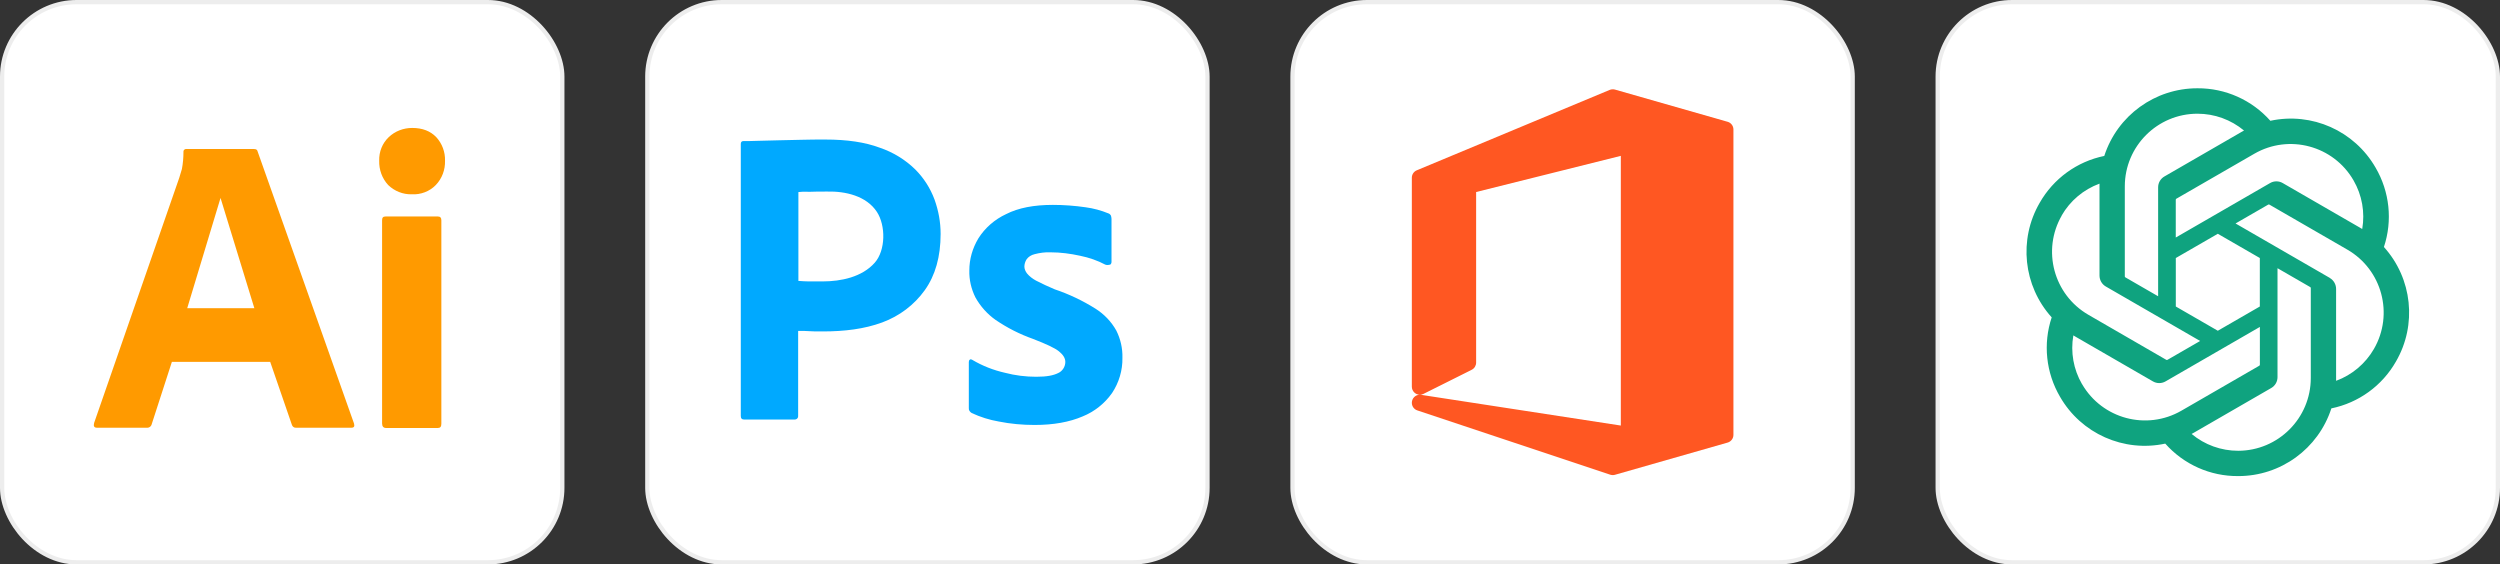 <?xml version="1.0" encoding="UTF-8"?> <svg xmlns="http://www.w3.org/2000/svg" id="Layer_2" data-name="Layer 2" viewBox="0 0 586.77 132.48"><rect x="0" y="0" width="586.77" height="132.48" fill="#333333" stroke="none"/><defs><style> .cls-1 { fill: #ff9a00; } .cls-2 { fill: #00a9ff; } .cls-3 { fill: #ff5722; } .cls-4 { fill: #fff; stroke: #ededed; stroke-miterlimit: 10; } .cls-5 { fill: #0fa37f; } </style></defs><g id="Layer_1-2" data-name="Layer 1"><g><g><rect class="cls-4" x="151.93" y=".5" width="131.48" height="131.48" rx="17.48" ry="17.48"></rect><path class="cls-2" d="m173.87,97.63v-63.84c0-.43.19-.68.62-.68,1.05,0,2.05,0,3.47-.06,1.49-.06,3.04-.06,4.71-.12s3.47-.06,5.4-.12c1.92-.06,3.78-.06,5.65-.06,5.09,0,9.31.62,12.78,1.92,3.1,1.05,5.96,2.79,8.31,5.09,1.99,1.99,3.54,4.4,4.53,7.07.93,2.61,1.43,5.27,1.43,8.07,0,5.34-1.24,9.74-3.72,13.21-2.48,3.47-5.96,6.08-9.99,7.57-4.22,1.55-8.87,2.11-13.96,2.11-1.49,0-2.48,0-3.1-.06-.62-.06-1.49-.06-2.67-.06v19.92c.06.43-.25.81-.68.87h-12.04c-.5,0-.74-.25-.74-.81h0Zm13.52-52.55v20.85c.87.06,1.68.12,2.42.12h3.29c4.28,0,9.23-1.01,12.22-4.4,2.57-2.92,2.58-8.72.5-11.91-2.47-3.78-7.42-4.88-11.66-4.78-1.61,0-3.04,0-4.22.06-1.24-.06-2.11,0-2.54.06h0Zm72.09,17.06c-1.86-.99-3.85-1.68-5.96-2.11-2.3-.5-4.59-.81-6.95-.81-1.24-.06-2.54.12-3.72.43-.81.19-1.49.62-1.92,1.24-.31.5-.5,1.12-.5,1.68s.25,1.12.62,1.61c.56.68,1.3,1.24,2.11,1.68,1.43.74,2.92,1.43,4.4,2.05,3.35,1.12,6.58,2.67,9.55,4.53,2.05,1.3,3.72,3.04,4.9,5.15.99,1.99,1.49,4.16,1.43,6.39.06,2.92-.81,5.83-2.42,8.25-1.74,2.48-4.16,4.4-6.95,5.52-3.04,1.3-6.76,1.99-11.23,1.99-2.85,0-5.65-.25-8.44-.81-2.19-.38-4.32-1.05-6.33-1.99-.43-.25-.74-.68-.68-1.18v-10.8c0-.19.06-.43.25-.56s.37-.06.56.06c2.42,1.43,4.96,2.42,7.69,3.04,2.36.62,4.84.93,7.32.93s4.03-.31,5.15-.87c.99-.43,1.68-1.49,1.68-2.61,0-.87-.5-1.68-1.49-2.48-.99-.81-3.04-1.74-6.08-2.92-3.16-1.12-6.08-2.61-8.81-4.47-1.92-1.36-3.54-3.16-4.72-5.27-.99-1.99-1.49-4.16-1.43-6.33,0-2.67.74-5.21,2.11-7.51,1.55-2.48,3.85-4.47,6.51-5.71,2.92-1.49,6.58-2.17,10.98-2.17,2.54,0,5.15.19,7.69.56,1.86.25,3.66.74,5.34,1.43.25.06.5.31.62.56.06.25.12.5.12.74v10.11c0,.25-.12.5-.31.62-.56.12-.87.12-1.12,0h0Z"></path></g><g><rect class="cls-4" x=".5" y=".5" width="131.48" height="131.48" rx="17.48" ry="17.48"></rect><g><path class="cls-1" d="m63.43,84.94h-23.09l-4.72,14.58c-.12.56-.62.93-1.18.87h-11.67c-.68,0-.87-.37-.68-1.12l19.98-57.53c.19-.62.37-1.3.62-2.05.25-1.3.37-2.67.37-4.03-.06-.31.19-.62.5-.68h16.07c.5,0,.74.19.81.5l22.65,63.92c.19.68,0,.99-.62.99h-12.97c-.43.06-.87-.25-.99-.68l-5.09-14.77Zm-19.49-12.6h15.76l-7.94-25.88-7.82,25.88Z"></path><path class="cls-1" d="m96.63,45.6c-2.05.06-4.03-.74-5.52-2.17-1.43-1.55-2.17-3.6-2.11-5.71-.06-2.11.74-4.1,2.23-5.52,1.49-1.43,3.48-2.17,5.52-2.17,2.42,0,4.28.74,5.65,2.17,1.37,1.49,2.11,3.48,2.05,5.52.06,2.11-.68,4.16-2.17,5.71-1.43,1.49-3.54,2.3-5.65,2.17Z"></path><path class="cls-1" d="m89.68,99.46v-47.78c0-.62.25-.87.81-.87h12.29c.56,0,.81.31.81.87v47.78c0,.68-.25.99-.81.99h-12.16c-.62,0-.93-.37-.93-.99Z"></path></g></g><g><rect class="cls-4" x="454.79" y=".5" width="131.48" height="131.48" rx="17.48" ry="17.48"></rect><path class="cls-5" d="m559.52,57.98c2.07-6.2,1.35-12.99-1.95-18.63-4.97-8.65-14.95-13.1-24.7-11-4.34-4.89-10.57-7.67-17.1-7.63-9.97-.02-18.81,6.39-21.88,15.88-6.4,1.31-11.93,5.32-15.16,11-5,8.62-3.86,19.5,2.82,26.89-2.07,6.2-1.35,12.99,1.95,18.63,4.97,8.65,14.95,13.1,24.7,11,4.34,4.89,10.57,7.67,17.1,7.62,9.97.03,18.82-6.4,21.89-15.89,6.4-1.31,11.93-5.32,15.16-11,5-8.62,3.85-19.49-2.83-26.88h0Zm-34.21,47.82c-3.99,0-7.86-1.39-10.92-3.95.14-.07.38-.21.54-.3l18.13-10.47c.93-.53,1.5-1.51,1.49-2.58v-25.55l7.66,4.42c.08.04.14.12.15.21v21.16c-.01,9.41-7.63,17.04-17.04,17.06h0Zm-36.65-15.65c-2-3.45-2.72-7.5-2.03-11.43.13.08.37.22.54.32l18.13,10.47c.92.54,2.06.54,2.98,0l22.13-12.78v8.85c0,.09-.04.18-.11.24l-18.32,10.58c-8.16,4.7-18.58,1.91-23.3-6.24h0Zm-4.77-39.57c1.99-3.46,5.13-6.1,8.88-7.48,0,.16,0,.43,0,.63v20.94c0,1.06.56,2.05,1.49,2.58l22.13,12.78-7.66,4.42c-.08.05-.17.06-.26.02l-18.32-10.59c-8.14-4.72-10.94-15.14-6.24-23.29h0Zm62.94,14.65l-22.13-12.78,7.66-4.42c.08-.05.17-.06.26-.02l18.32,10.58c8.16,4.71,10.95,15.15,6.24,23.31-1.99,3.45-5.13,6.1-8.88,7.48v-21.56c0-1.06-.56-2.05-1.48-2.58h0Zm7.62-11.47c-.13-.08-.37-.22-.54-.32l-18.13-10.47c-.92-.54-2.06-.54-2.98,0l-22.13,12.78v-8.85c0-.09.04-.18.11-.24l18.32-10.57c8.16-4.71,18.6-1.91,23.3,6.26,1.99,3.45,2.71,7.48,2.03,11.41h0,0Zm-47.93,15.77l-7.66-4.42c-.08-.04-.14-.12-.15-.21v-21.16c0-9.42,7.65-17.06,17.07-17.05,3.99,0,7.84,1.4,10.91,3.95-.14.07-.38.21-.54.3l-18.13,10.47c-.93.53-1.5,1.51-1.49,2.58v25.54s-.01,0-.01,0h0Zm4.16-8.97l9.86-5.69,9.86,5.69v11.38l-9.86,5.69-9.86-5.69v-11.38Z"></path></g><g><rect class="cls-4" x="303.36" y=".5" width="131.48" height="131.48" rx="17.48" ry="17.48"></rect><path class="cls-3" d="m405.47,28.58l-26.41-7.55c-.41-.12-.85-.09-1.25.07l-45.28,18.87c-.7.29-1.16.98-1.16,1.74v49.05c0,1.03.83,1.88,1.87,1.89-1.04,0-1.88.86-1.87,1.9,0,.81.53,1.53,1.3,1.78l45.28,15.09c.19.06.39.09.6.09.17,0,.35-.03.52-.08l26.41-7.55c.81-.23,1.37-.97,1.37-1.81V30.39c0-.84-.56-1.58-1.37-1.81Zm-71.37,63.87l11.32-5.66c.64-.32,1.04-.97,1.04-1.69v-40.03l33.96-8.49v63.3l-46.88-7.21c-.09-.01-.18-.02-.27-.02.29,0,.57-.07.83-.2Z"></path></g></g></g></svg> 